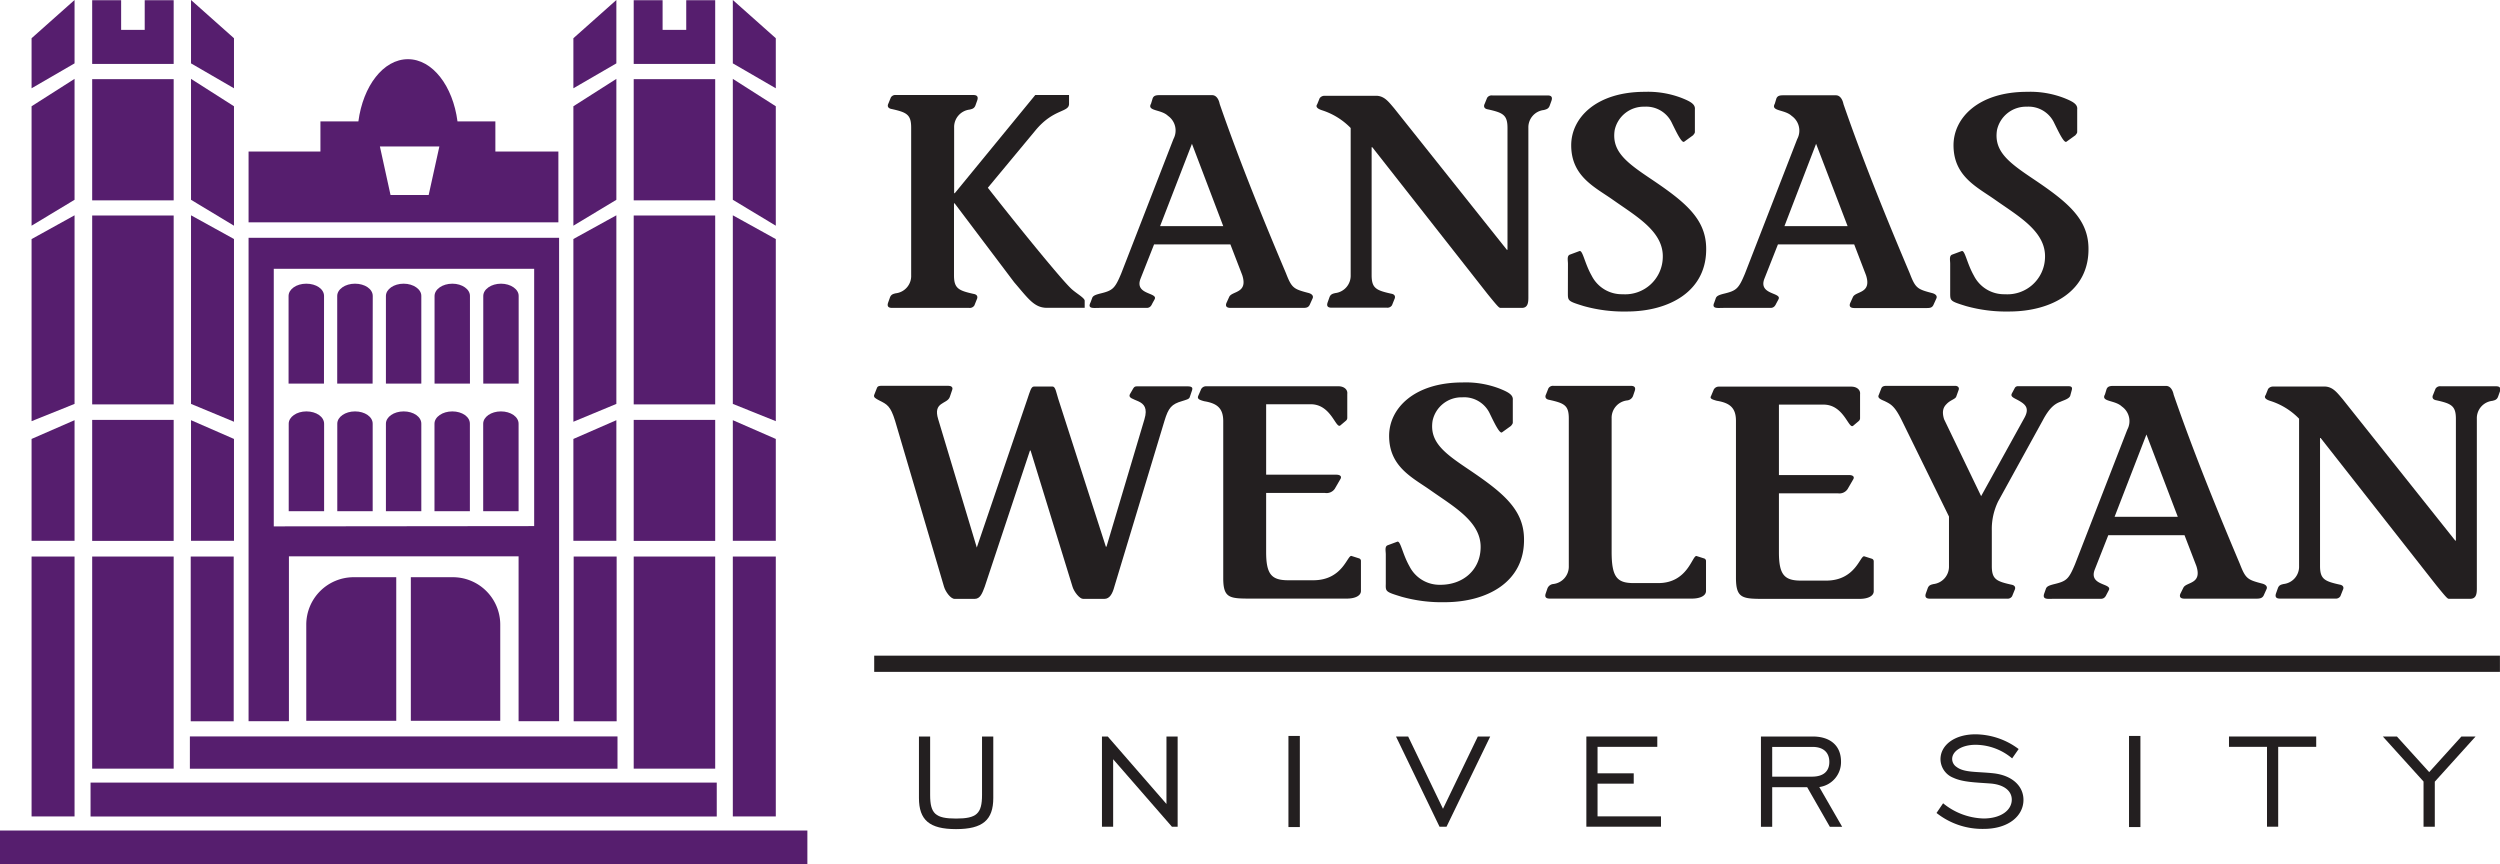 <svg id="Layer_1" data-name="Layer 1" xmlns="http://www.w3.org/2000/svg" viewBox="0 0 353.12 122.07"><rect y="117.31" width="114.04" height="4.76" style="fill:#561e6e"/><rect x="12.79" y="110.54" width="88.45" height="4.79" style="fill:#561e6e"/><rect x="4.46" y="78.61" width="6.07" height="36.71" style="fill:#561e6e"/><rect x="13.02" y="78.61" width="11.51" height="29.96" style="fill:#561e6e"/><rect x="26.94" y="78.61" width="6.07" height="23.27" style="fill:#561e6e"/><polygon points="10.53 59.35 4.46 62 4.46 76.39 10.53 76.39 10.53 59.35" style="fill:#561e6e"/><polygon points="33.05 62 26.98 59.35 26.98 76.39 33.05 76.39 33.05 62" style="fill:#561e6e"/><polygon points="10.53 30.41 4.46 33.77 4.46 59.49 10.53 57.05 10.53 30.41" style="fill:#561e6e"/><polygon points="33.05 33.76 26.98 30.41 26.98 57.05 33.05 59.57 33.05 33.76" style="fill:#561e6e"/><rect x="13.02" y="30.44" width="11.51" height="26.68" style="fill:#561e6e"/><rect x="13.02" y="59.31" width="11.51" height="17.09" style="fill:#561e6e"/><polygon points="10.53 11.14 4.46 15.01 4.46 31.88 10.53 28.22 10.53 11.14" style="fill:#561e6e"/><polygon points="33.05 15.01 26.98 11.14 26.98 28.22 33.05 31.88 33.05 15.01" style="fill:#561e6e"/><rect x="13.02" y="11.18" width="11.51" height="17.12" style="fill:#561e6e"/><polygon points="10.53 0 4.46 5.4 4.46 12.47 10.53 8.95 10.53 0" style="fill:#561e6e"/><polygon points="33.05 5.4 26.98 0 26.98 8.95 33.05 12.47 33.05 5.4" style="fill:#561e6e"/><polygon points="24.53 0.03 20.44 0.03 20.44 4.22 17.11 4.22 17.11 0.03 13.02 0.03 13.02 9.03 24.53 9.03 24.53 0.03" style="fill:#561e6e"/><rect x="103.51" y="78.61" width="6.07" height="36.71" style="fill:#561e6e"/><rect x="89.51" y="78.61" width="11.51" height="29.96" style="fill:#561e6e"/><rect x="81.03" y="78.61" width="6.07" height="23.27" style="fill:#561e6e"/><polygon points="109.58 62 103.51 59.35 103.51 76.39 109.58 76.39 109.58 62" style="fill:#561e6e"/><polygon points="87.06 59.35 80.99 62 80.99 76.39 87.06 76.39 87.06 59.35" style="fill:#561e6e"/><polygon points="109.58 33.77 103.51 30.41 103.51 57.05 109.58 59.49 109.58 33.77" style="fill:#561e6e"/><polygon points="87.06 30.41 80.99 33.76 80.99 59.57 87.06 57.05 87.06 30.41" style="fill:#561e6e"/><rect x="89.51" y="30.44" width="11.51" height="26.68" style="fill:#561e6e"/><rect x="89.51" y="59.31" width="11.51" height="17.09" style="fill:#561e6e"/><polygon points="109.58 15.01 103.51 11.14 103.51 28.22 109.58 31.88 109.58 15.01" style="fill:#561e6e"/><polygon points="87.06 11.14 80.99 15.01 80.99 31.88 87.06 28.22 87.06 11.14" style="fill:#561e6e"/><rect x="89.51" y="11.18" width="11.51" height="17.12" style="fill:#561e6e"/><polygon points="109.58 5.4 103.51 0 103.51 8.95 109.58 12.47 109.58 5.4" style="fill:#561e6e"/><polygon points="87.06 0 80.99 5.4 80.99 12.47 87.06 8.95 87.06 0" style="fill:#561e6e"/><polygon points="101.02 0.03 96.93 0.03 96.93 4.22 93.59 4.22 93.59 0.03 89.51 0.03 89.51 9.03 101.02 9.03 101.02 0.03" style="fill:#561e6e"/><rect x="26.82" y="104.02" width="60.4" height="4.56" style="fill:#561e6e"/><path d="M166.29,227.31v13.63H179V220.66H173A6.7,6.7,0,0,0,166.29,227.31Z" transform="translate(-123.03 -139.13)" style="fill:#561e6e"/><path d="M181.06,220.66v20.28h12.63V227.31a6.7,6.7,0,0,0-6.76-6.65Z" transform="translate(-123.03 -139.13)" style="fill:#561e6e"/><path d="M202,241V172.72H158.14V241h5.7V217.71h32.44V241Zm-40.3-27.52V177.1h36.78v36.34Z" transform="translate(-123.03 -139.13)" style="fill:#561e6e"/><path d="M166.31,197.24c-1.38,0-2.5.78-2.5,1.74v12.36h5V199C168.82,198,167.7,197.24,166.31,197.24Z" transform="translate(-123.03 -139.13)" style="fill:#561e6e"/><path d="M173.18,197.24c-1.39,0-2.51.78-2.51,1.74v12.36h5V199C175.69,198,174.56,197.24,173.18,197.24Z" transform="translate(-123.03 -139.13)" style="fill:#561e6e"/><path d="M180.05,197.24c-1.39,0-2.51.78-2.51,1.74v12.36h5V199C182.56,198,181.43,197.24,180.05,197.24Z" transform="translate(-123.03 -139.13)" style="fill:#561e6e"/><path d="M186.92,197.24c-1.39,0-2.52.78-2.52,1.74v12.36h5V199C189.42,198,188.3,197.24,186.92,197.24Z" transform="translate(-123.03 -139.13)" style="fill:#561e6e"/><path d="M193.78,197.24c-1.38,0-2.5.78-2.5,1.74v12.36h5V199C196.29,198,195.17,197.24,193.78,197.24Z" transform="translate(-123.03 -139.13)" style="fill:#561e6e"/><path d="M168.8,180.94c0-1-1.12-1.74-2.51-1.74s-2.5.78-2.5,1.74v12.37h5Z" transform="translate(-123.03 -139.13)" style="fill:#561e6e"/><path d="M175.68,180.94c0-1-1.13-1.74-2.51-1.74s-2.51.78-2.51,1.74v12.37h5Z" transform="translate(-123.03 -139.13)" style="fill:#561e6e"/><path d="M180.05,179.2c-1.39,0-2.51.78-2.51,1.74v12.37h5V180.94C182.56,180,181.43,179.2,180.05,179.2Z" transform="translate(-123.03 -139.13)" style="fill:#561e6e"/><path d="M186.93,179.2c-1.39,0-2.52.78-2.52,1.74v12.37h5V180.94C189.43,180,188.31,179.2,186.93,179.2Z" transform="translate(-123.03 -139.13)" style="fill:#561e6e"/><path d="M193.8,179.2c-1.38,0-2.51.78-2.51,1.74v12.37h5V180.94C196.31,180,195.18,179.2,193.8,179.2Z" transform="translate(-123.03 -139.13)" style="fill:#561e6e"/><path d="M201.9,160.53H193v-4.25h-5.35c-.65-5-3.53-8.79-7-8.79s-6.34,3.78-7,8.79h-5.36v4.25H158.14v10H201.9Zm-18.32,6.14h-5.39l-1.5-6.85h8.4Z" transform="translate(-123.03 -139.13)" style="fill:#561e6e"/><path d="M249.54,180.56c-.3.08-.64.13-.81.6l-.26.73c-.21.64.21.73.56.73h10.9a.76.76,0,0,0,.73-.35l.34-.85c.17-.35.09-.69-.47-.78-2.1-.47-2.75-.77-2.75-2.61V167.85h.09L266.28,179c2,2.32,2.83,3.61,4.64,3.61h5.32v-1c0-.43-1.33-1.11-2-1.8-1.63-1.59-7.68-9.06-11.68-14.16l6.7-8.07c2.58-3.14,4.77-2.54,4.77-3.78v-1.25h-4.77l-11.37,13.87h-.09v-9.27a2.48,2.48,0,0,1,2.19-2.54c.3-.08.64-.12.82-.59l.26-.73c.21-.65-.22-.74-.56-.74H249.58a.74.74,0,0,0-.72.35l-.35.86c-.17.34-.08.68.48.77,2.1.47,2.74.77,2.74,2.62V178A2.46,2.46,0,0,1,249.54,180.56Z" transform="translate(-123.03 -139.13)" style="fill:#231f20"/><path d="M278.3,182.62H285c.6,0,.72-.52.85-.73l.26-.47c.56-1-2.83-.61-2-2.88l1.93-4.89h10.78l1.67,4.33c.86,2.62-1.46,2.23-1.84,3.09l-.39.86c-.21.56.17.69.6.69h10.09c.51,0,.85,0,1.07-.43l.43-.95c.12-.34-.13-.59-.56-.72-2.15-.56-2.4-.69-3.22-2.8-2.79-6.6-6.39-15.32-9.36-23.9-.12-.64-.47-1.25-1.07-1.25h-7.42c-.48,0-.86.05-1,.52l-.21.69c-.61,1.07,1.41.77,2.39,1.71a2.53,2.53,0,0,1,.78,3.27l-7.38,19c-.9,2.15-1.2,2.41-3,2.84-.64.17-1,.3-1.11.64l-.22.6C276.58,182.79,277.49,182.62,278.3,182.62Zm13.09-23.18,4.42,11.63h-8.92Z" transform="translate(-123.03 -139.13)" style="fill:#231f20"/><path d="M309.81,154.72a9.83,9.83,0,0,1,4,2.49V178a2.47,2.47,0,0,1-2.19,2.53c-.3.08-.64.13-.81.6l-.26.73c-.22.64.21.73.55.73h7.82a.76.76,0,0,0,.73-.35l.34-.85c.17-.35.09-.69-.47-.78-2.11-.47-2.75-.77-2.75-2.61V159.92h.09l16.31,20.77c1.33,1.63,1.58,1.93,1.8,1.93h3c.77,0,.94-.56.94-1.42v-24a2.46,2.46,0,0,1,2.19-2.53c.3-.09.65-.14.82-.61l.26-.72c.21-.65-.22-.73-.56-.73h-7.81a.76.76,0,0,0-.73.34l-.35.86c-.17.34-.08.69.48.77,2.1.47,2.75.77,2.75,2.62v17.21h-.09l-15.93-20c-.77-.9-1.33-1.67-2.4-1.75h-7.38a.85.85,0,0,0-.73.34l-.35.86C308.86,154.16,309,154.47,309.81,154.72Z" transform="translate(-123.03 -139.13)" style="fill:#231f20"/><path d="M344.49,180.52c0,1.11,0,1.15,2.23,1.84a21,21,0,0,0,6.1.77c5.92,0,11.41-2.83,11.2-9.14-.13-4-3-6.35-7.64-9.48-3.52-2.36-5.75-3.95-5.28-7a4.19,4.19,0,0,1,4.21-3.31,4,4,0,0,1,3.9,2.36c.56,1.12,1.37,2.88,1.72,2.58l1.24-.9c.13-.17.26-.3.26-.47v-3.18c.08-.73-.6-1.12-1.89-1.63a13.29,13.29,0,0,0-5.19-.86c-6.82,0-10.39,3.65-10.39,7.55,0,4.43,3.39,5.93,5.93,7.73,3.34,2.36,7.21,4.51,7,8.24a5.31,5.31,0,0,1-5.66,5.07,4.77,4.77,0,0,1-4.38-2.62c-1-1.76-1.25-3.61-1.72-3.48l-1.37.51c-.43.18-.26.82-.26,1.29Z" transform="translate(-123.03 -139.13)" style="fill:#231f20"/><path d="M366.47,182.62h6.65c.6,0,.73-.52.86-.73l.25-.47c.56-1-2.83-.61-2-2.88l1.93-4.89h10.77L386.6,178c.85,2.62-1.46,2.23-1.85,3.09l-.39.86c-.21.56.17.69.61.69h10.08c.52,0,.86,0,1.07-.43l.43-.95c.13-.34-.12-.59-.56-.72-2.14-.56-2.4-.69-3.21-2.8-2.79-6.6-6.4-15.32-9.36-23.9-.13-.64-.47-1.25-1.07-1.25h-7.43c-.47,0-.86.05-1,.52l-.21.69c-.6,1.07,1.41.77,2.4,1.71a2.53,2.53,0,0,1,.77,3.27l-7.38,19c-.9,2.15-1.2,2.41-3,2.84-.65.17-1,.3-1.12.64l-.21.6C364.75,182.79,365.65,182.62,366.47,182.62Zm13.08-23.18L384,171.07h-8.92Z" transform="translate(-123.03 -139.13)" style="fill:#231f20"/><path d="M398.49,180.52c0,1.11,0,1.15,2.23,1.84a21,21,0,0,0,6.09.77c5.93,0,11.42-2.83,11.21-9.14-.13-4-3-6.35-7.64-9.48-3.52-2.36-5.75-3.95-5.28-7a4.19,4.19,0,0,1,4.2-3.31,4,4,0,0,1,3.91,2.36c.56,1.12,1.37,2.88,1.71,2.58l1.25-.9c.13-.17.26-.3.26-.47v-3.18c.09-.73-.6-1.12-1.89-1.63a13.29,13.29,0,0,0-5.19-.86c-6.83,0-10.39,3.65-10.39,7.55,0,4.43,3.39,5.93,5.92,7.73,3.35,2.36,7.21,4.51,7,8.24a5.31,5.31,0,0,1-5.66,5.07,4.77,4.77,0,0,1-4.38-2.62c-1-1.76-1.25-3.61-1.72-3.48l-1.37.51c-.43.18-.26.82-.26,1.29Z" transform="translate(-123.03 -139.13)" style="fill:#231f20"/><path d="M247.22,195.69c1.12.56,1.59.78,2.24,2.88L256.37,222c.22.73.94,1.72,1.5,1.72h2.83c.78,0,1.07-.78,1.42-1.72l6.39-19.23h.09L274.52,222c.22.73,1,1.72,1.5,1.72h3c.77,0,1.16-.78,1.41-1.72l7.08-23.43c.56-1.85,1-2.36,2.5-2.79.51-.17,1-.26,1.07-.56l.34-1c.17-.56-.43-.52-.94-.52h-6.87c-.39,0-.47.22-.64.52l-.35.6c-.25.51.43.64,1.21,1s1.33.94.85,2.53l-5.36,18h-.09l-6.73-20.9c-.26-.82-.39-1.72-.78-1.72h-2.66c-.39,0-.56.73-.9,1.72L261,216.47H261l-5.45-18.12c-.77-2.49,1.24-2.1,1.63-3.13l.34-1c.17-.42-.17-.6-.56-.6h-9.39c-.35,0-.6.05-.69.35l-.34.86C246.32,195.26,246.75,195.43,247.22,195.69Z" transform="translate(-123.03 -139.13)" style="fill:#231f20"/><path d="M300,223.68h13.26c1.16,0,2-.39,2-1.08v-4.2A.38.38,0,0,0,315,218l-1.07-.34c-.6-.17-1.21,3.43-5.41,3.43H305c-2.36,0-3.13-.82-3.13-4v-8.33h8.32a1.4,1.4,0,0,0,1.38-.6l.77-1.33c.26-.39,0-.65-.56-.65h-9.91v-9.95h6.3c2.88,0,3.52,3.48,4.17,3l.77-.65a.56.56,0,0,0,.22-.38v-3.43c.08-.6-.44-1.08-1.25-1.08H293.37a.78.78,0,0,0-.73.52l-.35.81c-.21.47.18.6.82.78,1.85.3,2.7,1,2.7,2.83v22.15C295.81,223.72,296.76,223.68,300,223.68Z" transform="translate(-123.03 -139.13)" style="fill:#231f20"/><path d="M321,223.42a21,21,0,0,0,6.09.77c5.93,0,11.42-2.83,11.2-9.14-.12-4-3-6.35-7.63-9.49-3.52-2.36-5.76-3.94-5.28-7a4.18,4.18,0,0,1,4.2-3.31,4,4,0,0,1,3.91,2.36c.55,1.12,1.37,2.88,1.71,2.58l1.25-.9c.13-.17.26-.3.26-.48v-3.17c.08-.73-.61-1.12-1.89-1.63a13.34,13.34,0,0,0-5.2-.86c-6.82,0-10.38,3.65-10.38,7.55,0,4.42,3.39,5.93,5.92,7.73,3.35,2.36,7.21,4.5,7,8.24-.13,3-2.49,5.06-5.67,5.06a4.76,4.76,0,0,1-4.38-2.62c-1-1.76-1.24-3.6-1.71-3.47l-1.37.51c-.44.17-.26.82-.26,1.29v4.16C318.74,222.69,318.74,222.73,321,223.42Z" transform="translate(-123.03 -139.13)" style="fill:#231f20"/><path d="M341.4,194.84c-.17.34-.09.68.47.77,2.11.47,2.75.77,2.75,2.62v20.85a2.47,2.47,0,0,1-2.19,2.54,1,1,0,0,0-.82.6l-.25.73c-.22.64.21.73.56.73H362c1.16,0,2-.39,2-1.08v-4.2a.38.38,0,0,0-.26-.39l-1.07-.34c-.61-.17-1.2,3.82-5.41,3.82H353.8c-2.36,0-3.13-.82-3.13-4.42V198.23a2.47,2.47,0,0,1,2.19-2.54,1,1,0,0,0,.82-.6l.25-.73c.22-.64-.21-.73-.56-.73h-10.9a.76.76,0,0,0-.73.35Z" transform="translate(-123.03 -139.13)" style="fill:#231f20"/><path d="M365.53,195.74c1.84.3,2.7,1,2.7,2.83v22.15c0,3,.94,3,4.2,3h13.26c1.16,0,2-.39,2-1.08v-4.2a.38.38,0,0,0-.26-.39l-1.07-.34c-.6-.17-1.2,3.43-5.41,3.43h-3.52c-2.36,0-3.13-.82-3.13-4v-8.33h8.32a1.39,1.39,0,0,0,1.38-.6l.77-1.33c.26-.39,0-.65-.56-.65h-9.91v-9.95h6.3c2.88,0,3.53,3.48,4.17,3l.77-.65a.56.56,0,0,0,.22-.38v-3.43c.08-.6-.43-1.08-1.25-1.08H365.78a.79.79,0,0,0-.73.52l-.34.81C364.49,195.43,364.88,195.56,365.53,195.74Z" transform="translate(-123.03 -139.13)" style="fill:#231f20"/><path d="M405.27,209.94l6.31-11.46c1-1.89,1.8-2.36,2.53-2.62.34-.17,1.16-.38,1.33-.81l.21-.77c.13-.43,0-.6-.47-.6h-7.12a.49.49,0,0,0-.47.3l-.39.73c-.26.51.39.64,1.16,1.11s1.33,1,.64,2.28l-6.14,11.11-5.23-10.86c-.39-1.24,0-1.8.34-2.14.56-.6,1.25-.69,1.38-1.07l.34-.95c.13-.39-.22-.56-.47-.56h-9.7c-.35,0-.65.05-.77.39l-.35.9c-.22.43.3.64.82.86.86.43,1.41.64,2.44,2.74l6.66,13.57v7a2.48,2.48,0,0,1-2.19,2.54c-.3.08-.65.12-.82.6l-.26.73c-.21.64.22.73.56.73h10.9a.74.74,0,0,0,.73-.35l.35-.86c.17-.34.08-.68-.47-.77-2.11-.47-2.75-.77-2.75-2.62v-5A8.91,8.91,0,0,1,405.27,209.94Z" transform="translate(-123.03 -139.13)" style="fill:#231f20"/><path d="M422.74,196.55a2.52,2.52,0,0,1,.77,3.26l-7.38,19c-.9,2.15-1.2,2.41-3,2.84-.65.17-1,.3-1.12.64l-.21.6c-.39,1,.51.82,1.33.82h6.65c.6,0,.73-.52.86-.73l.25-.48c.56-1-2.83-.6-2-2.87l1.93-4.9h10.77l1.67,4.34c.86,2.62-1.45,2.23-1.84,3.09L431,223c-.21.56.17.69.6.69h10.09c.52,0,.86-.05,1.07-.43l.43-.95c.13-.34-.13-.6-.56-.73-2.14-.56-2.4-.68-3.22-2.79-2.79-6.61-6.39-15.32-9.35-23.9-.13-.65-.47-1.25-1.08-1.25h-7.42c-.47,0-.86.05-1,.52l-.21.69C419.73,195.91,421.75,195.61,422.74,196.55Zm7.9,15.58h-8.93l4.5-11.63Z" transform="translate(-123.03 -139.13)" style="fill:#231f20"/><path d="M443.77,195.78a9.72,9.72,0,0,1,4,2.49v20.81a2.46,2.46,0,0,1-2.18,2.54c-.31.08-.65.12-.82.6l-.26.73c-.21.64.21.73.56.73h7.81a.75.75,0,0,0,.73-.35l.34-.86c.18-.34.09-.68-.47-.77-2.1-.47-2.75-.77-2.75-2.62V201h.09l16.31,20.77c1.33,1.63,1.59,1.94,1.8,1.94h3c.78,0,.95-.56.95-1.42v-24a2.46,2.46,0,0,1,2.19-2.54c.3-.08.64-.13.81-.6l.26-.73c.21-.64-.21-.73-.56-.73h-7.81a.75.75,0,0,0-.73.35l-.34.85c-.17.35-.09.69.47.78,2.1.47,2.75.77,2.75,2.62v17.2h-.09l-15.92-20c-.77-.9-1.33-1.67-2.4-1.76h-7.39a.85.85,0,0,0-.73.35l-.34.85C442.83,195.22,442.91,195.52,443.77,195.78Z" transform="translate(-123.03 -139.13)" style="fill:#231f20"/><path d="M261.74,251.41c0,2.65-.76,3.34-3.67,3.34s-3.66-.69-3.66-3.34v-8.25h-1.58v8.68c0,3.12,1.48,4.4,5.24,4.4s5.26-1.28,5.26-4.4v-8.68h-1.59Z" transform="translate(-123.03 -139.13)" style="fill:#231f20"/><polygon points="164.76 113.56 156.47 104.03 155.65 104.03 155.65 116.77 157.23 116.77 157.23 107.24 165.53 116.77 166.34 116.77 166.34 104.03 164.76 104.03 164.76 113.56" style="fill:#231f20"/><rect x="181.99" y="103.95" width="1.61" height="12.87" style="fill:#231f20"/><polygon points="203.82 114.24 198.9 104.03 197.18 104.03 203.33 116.77 204.32 116.77 210.49 104.03 208.74 104.03 203.82 114.24" style="fill:#231f20"/><polygon points="225.65 110.69 230.76 110.69 230.76 109.23 225.65 109.23 225.65 105.49 234.09 105.49 234.09 104.03 224.07 104.03 224.07 116.77 234.61 116.77 234.61 115.31 225.65 115.31 225.65 110.69" style="fill:#231f20"/><path d="M383.07,246.7c0-2.22-1.49-3.54-4-3.54h-7.31v12.75h1.59v-5.59h4.94l3.2,5.59h1.74L380,250.3A3.55,3.55,0,0,0,383.07,246.7Zm-9.72,2.13v-4.2h5.7c1.54,0,2.37.8,2.37,2.12s-.83,2.08-2.44,2.08Z" transform="translate(-123.03 -139.13)" style="fill:#231f20"/><path d="M404.64,248.36c-2.34-.26-4.16-.07-5.25-.9a1.36,1.36,0,0,1-.62-1.13c0-1.07,1.31-2,3.32-2a8.1,8.1,0,0,1,5.15,1.92l.92-1.32a10.3,10.3,0,0,0-6.1-2.08c-3,0-4.94,1.56-4.94,3.52a2.85,2.85,0,0,0,1.82,2.62c1.35.62,3.07.65,5.25.81,2,.16,3,1.11,3,2.27,0,1.51-1.54,2.67-4,2.67a9.41,9.41,0,0,1-5.7-2.15l-.93,1.37a10.41,10.41,0,0,0,6.65,2.25c3.59,0,5.63-1.89,5.63-4.09C408.85,250.21,407.31,248.67,404.64,248.36Z" transform="translate(-123.03 -139.13)" style="fill:#231f20"/><rect x="300.72" y="103.95" width="1.61" height="12.87" style="fill:#231f20"/><polygon points="314.84 105.49 320.21 105.49 320.21 116.77 321.79 116.77 321.79 105.49 327.16 105.49 327.16 104.03 314.84 104.03 314.84 105.49" style="fill:#231f20"/><polygon points="343.12 109.06 338.56 104.03 336.57 104.03 342.32 110.39 342.32 116.77 343.91 116.77 343.91 110.41 349.67 104.03 347.67 104.03 343.12 109.06" style="fill:#231f20"/><rect x="123.48" y="92.61" width="229.63" height="2.29" style="fill:#231f20"/></svg>